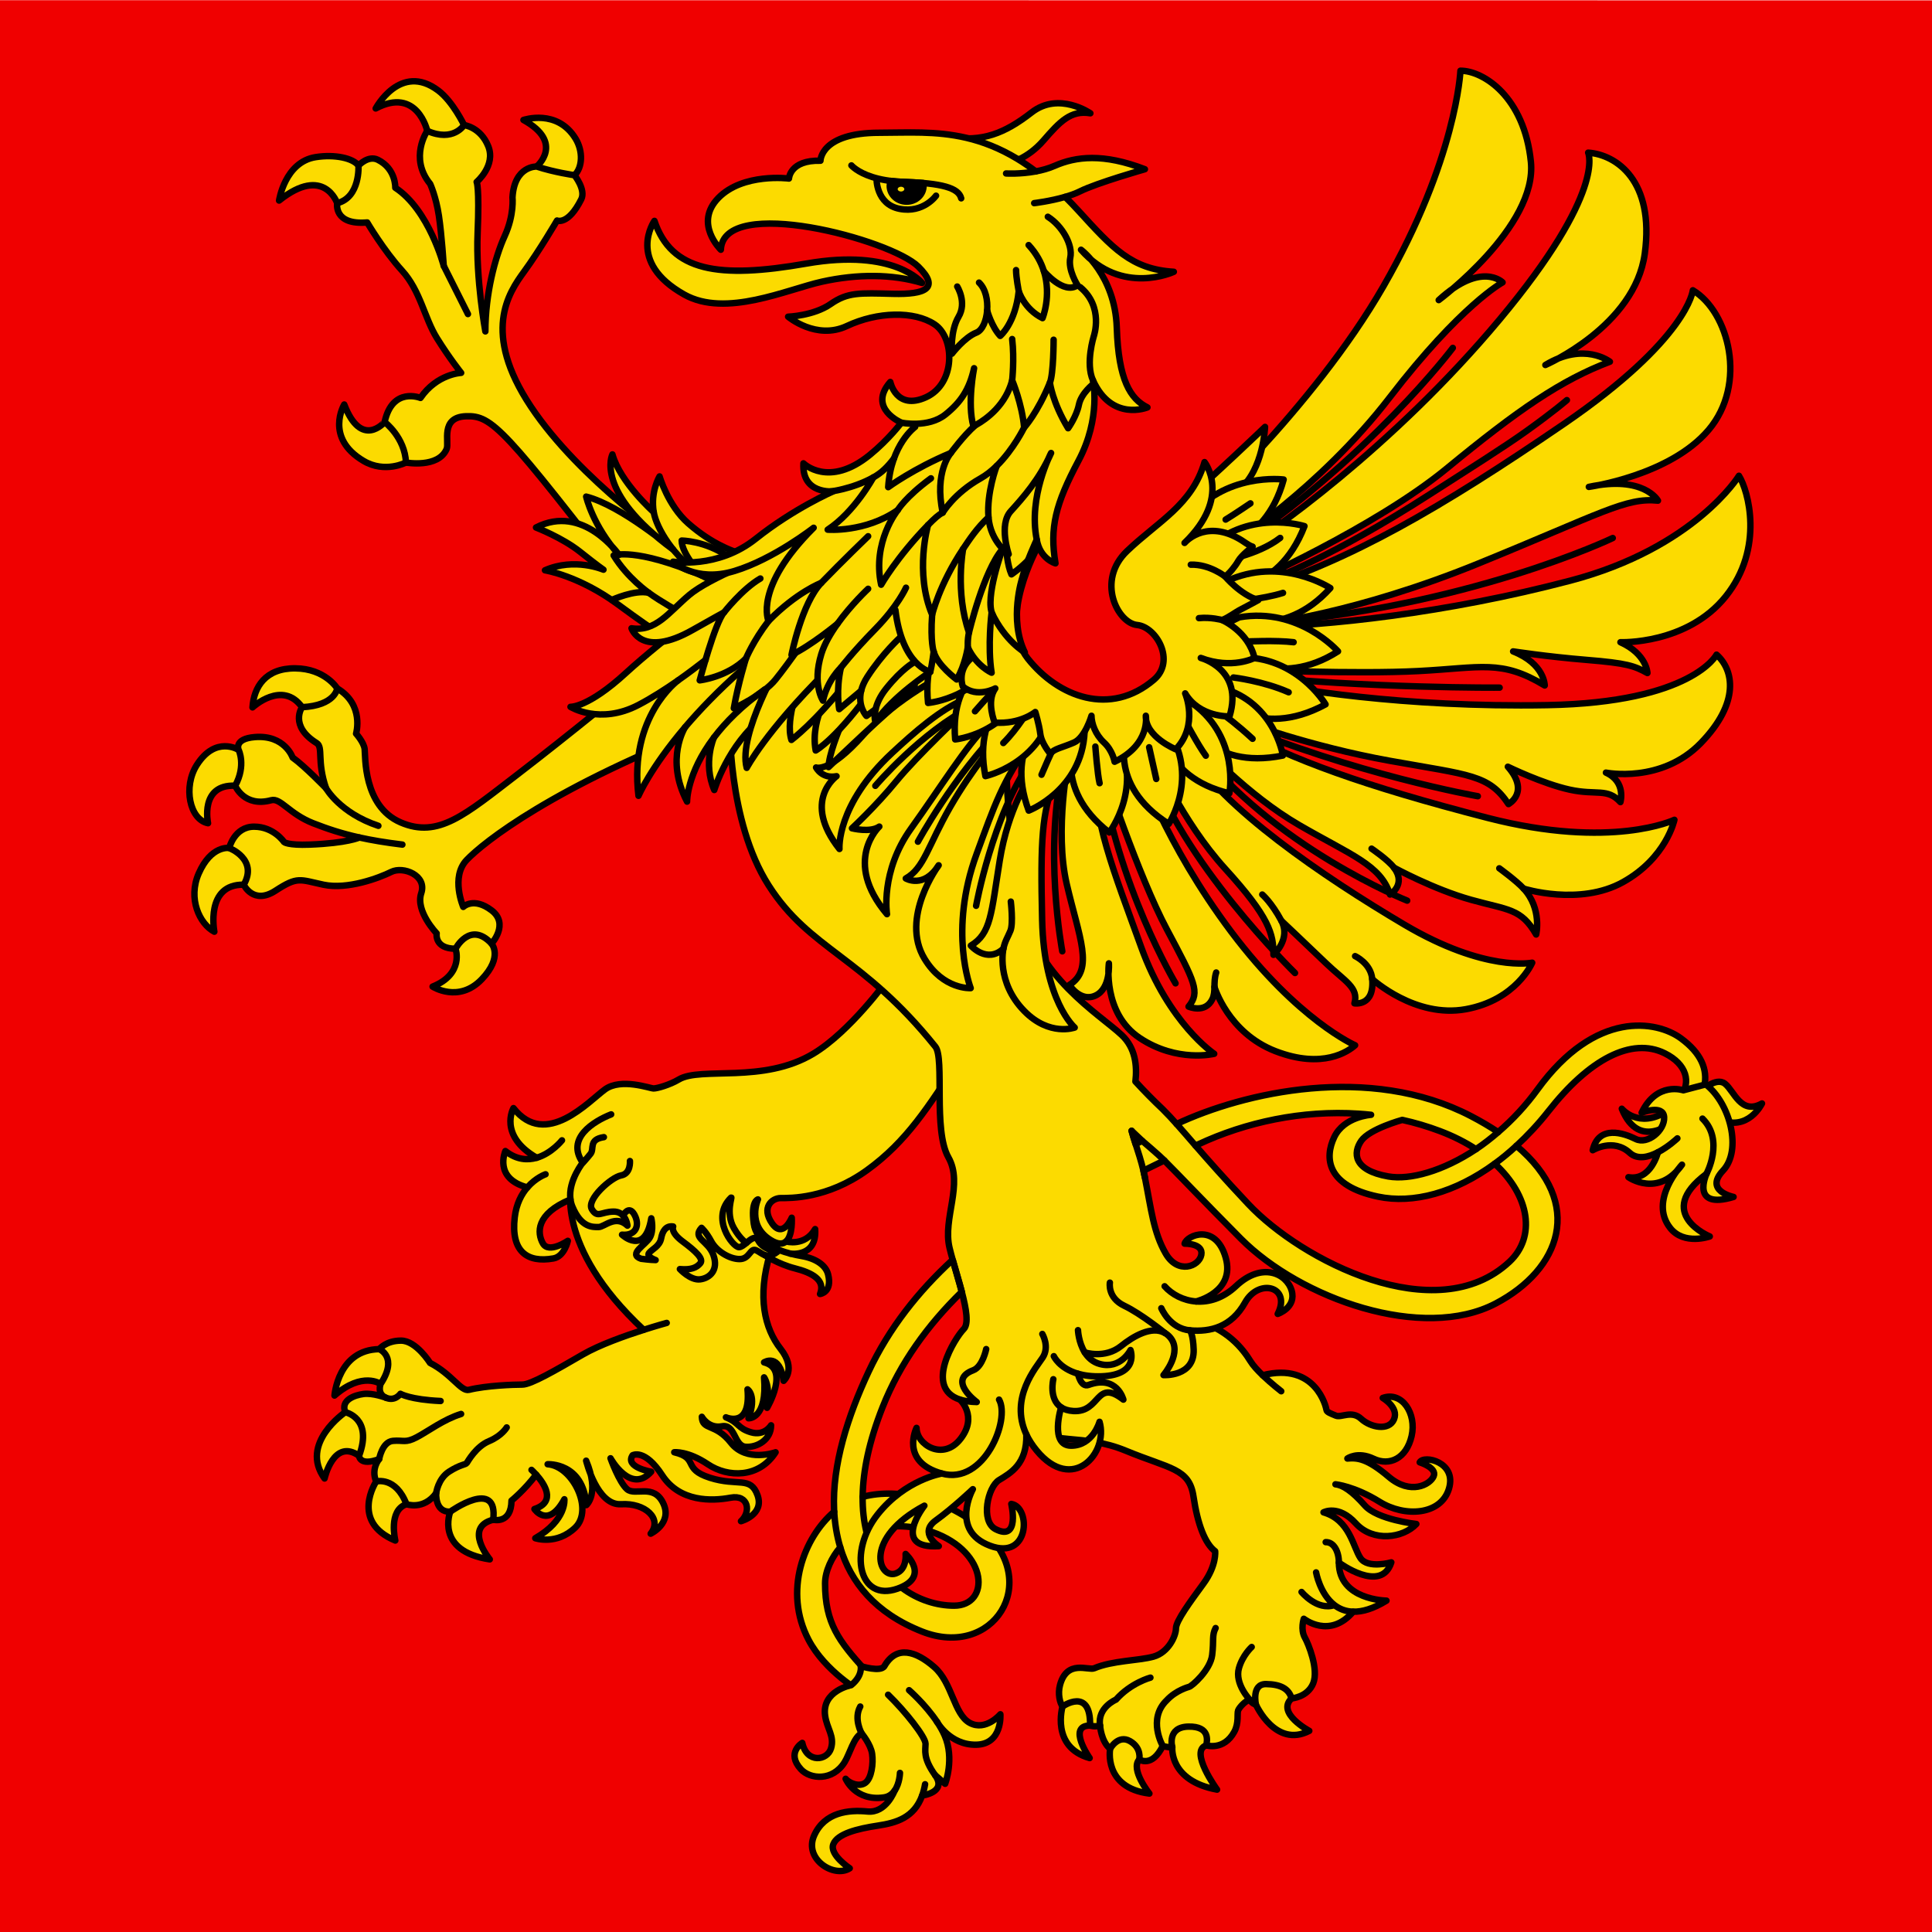 <?xml version="1.0" encoding="UTF-8" standalone="no"?>
<!DOCTYPE svg PUBLIC "-//W3C//DTD SVG 1.1//EN" "http://www.w3.org/Graphics/SVG/1.1/DTD/svg11.dtd">
<!-- Created with Vectornator (http://vectornator.io/) -->
<svg height="100%" stroke-miterlimit="10" style="fill-rule:nonzero;clip-rule:evenodd;stroke-linecap:round;stroke-linejoin:round;" version="1.1" viewBox="0 0 750 750" width="100%" xml:space="preserve" xmlns="http://www.w3.org/2000/svg" xmlns:vectornator="http://vectornator.io" xmlns:xlink="http://www.w3.org/1999/xlink">
<defs/>
<clipPath id="ArtboardFrame">
<rect height="750" width="750" x="0" y="0"/>
</clipPath>
<g clip-path="url(#ArtboardFrame)" id="g1212" vectornator:layerName="g1212">
<path d="M750.001 750L0 750L0 0.074L750.327 0.142L750.001 750Z" fill="#f00000" fill-rule="nonzero" opacity="1" stroke="none" vectornator:layerName="path"/>
<g opacity="1" vectornator:layerName="g1208">
<path d="M129.853 541.754C129.853 541.754 131.186 523.956 147.241 523.738L153.718 524.908L153.935 532.682L150.03 538.298L147.753 537.24C147.753 537.24 140.703 532.25 129.853 541.754ZM139.393 565.144C129.5 558.156 125.998 573.95 125.998 573.95C116.104 560.314 134.035 548.213 134.035 548.213L137.047 547.533L142.699 550.527L143.892 555.381L142.44 563.331L141.35 565.395L139.393 565.144ZM146.033 575.114C146.033 575.114 135.77 590.713 153.456 598.04C153.456 598.04 150.589 586.305 157.799 583.929C165.009 581.552 158.976 581.248 158.976 581.248L154.888 575.548L149.163 573.718L147.118 573.514L146.033 575.114M177.193 581.654L174.8 586.825C174.8 586.825 168.728 602.11 190.135 605.346C190.135 605.346 179.805 592.888 191.459 589.957C192.501 588.919 193.571 587.456 193.571 587.456L192.774 582.632L187.131 579.885L179.831 581.41L177.193 581.654ZM412.483 662.444C412.483 662.444 407.793 678.181 423.006 682.481C423.006 682.481 414.149 669.857 423.166 669.857L424.883 666.962L425.072 661.728L423.945 657.615L416.243 657.055L413.239 658.177L412.483 662.444ZM436.603 671.854L431.107 672.444L430.953 678.875C430.953 678.875 428.19 693.988 446.198 696.26C446.198 696.26 438.68 686.851 442.274 683.022C445.868 679.193 442.352 673.917 442.352 673.917L436.603 671.854ZM463.013 666.504L454.723 666.834L452.566 671.456L455.089 678.254C455.089 678.254 453.727 691.264 472.467 694.733C472.467 694.733 461.494 679.696 468.295 677.549C475.094 675.402 472.133 669.639 472.133 669.639L463.013 666.504ZM491.843 649.654L485.894 652.946L485.344 657.113L487.553 661.74C487.553 661.74 495.147 678.72 508.26 671.92C508.26 671.92 495.328 665.018 501.387 659.314C507.447 653.61 500.657 651.081 500.657 651.081L491.843 649.654ZM176.843 368.294C176.843 368.294 180.335 378.013 167.932 382.998C167.932 382.998 178.055 389.508 187.015 380.149C195.378 371.413 190.822 366.306 190.822 366.306L187.492 359.256L180.097 360.679L175.327 364.954L176.843 368.294ZM88.975 329.194C88.975 329.194 81.975 328.021 77.142 339.078C72.856 348.885 77.489 358.695 83.21 361.686C83.21 361.686 79.609 343.151 94.634 343.44L100.142 343.163L101.124 338.044L97.599 330.162L92.167 328.322L88.975 329.194ZM92.636 291.094C92.636 291.094 83.752 285.426 76.414 296.944C70.976 305.481 73.648 318.194 80.763 319.57C80.763 319.57 77.47 304.419 91.306 305.01C105.142 305.599 99.144 299.109 99.144 299.109L97.759 292.616L92.636 291.094ZM130.913 267.244C130.913 267.244 126.225 259.55 114.624 259.45C102.983 259.352 98.536 266.777 98.023 274.613C98.023 274.613 109.605 263.838 117.267 274.531C122.397 281.692 123.009 278.361 123.009 278.361L130.197 274.443L131.737 271.205L130.913 267.244ZM133.633 157.024C133.633 157.024 125.895 169.925 141.143 178.938C149.431 183.836 157.593 179.548 157.593 179.548L161.345 174.298L157.2 165.016L153.057 162.953L149.321 163.827C149.321 163.828 140.367 174.555 133.633 157.024ZM139.163 64.272L142.388 70.244L140.386 76.587L133.284 80.212L130.892 78.869C130.892 78.869 125.819 63.899 108.34 77.857C108.34 77.857 110.545 62.887 122.542 61C129.97 59.831 137.03 61.381 139.162 64.272L139.163 64.272ZM145.843 42.106C145.843 42.106 155.402 24.084 170.121 35.136C175.776 39.383 180.149 48.553 180.149 48.553L179.711 54.91L170.578 58.243L165.861 50.798C165.861 50.798 161.977 33.545 145.843 42.106ZM223.013 68.015L222.476 69.273L218.385 73.528L206.481 68.048L208.351 64.647C208.351 64.647 219.279 55.457 203.207 46.57C203.207 46.57 216.297 42.09 223.444 53.828C226.419 58.716 226.138 65.053 223.014 68.015L223.013 68.015ZM381.463 593.784C368.726 582.462 349.366 577.211 334.88 581.086L334.886 580.64C335.046 571.007 337.341 559.614 342.591 546.334C349.443 529.007 360.288 514.274 373.201 501.624L385.183 493.284L380.845 482.615L369.712 489.148C356.622 501.203 345.148 515.475 337.143 532.583C329.123 549.726 323.014 568.659 323.796 586.05C323.808 586.31 323.822 586.57 323.836 586.829C312.086 596.797 304.026 617.706 313.876 636.564C320.313 648.884 334.174 656.771 334.174 656.771L335.64 648.116C325.793 637.159 320.29 630.24 320.29 614.669C320.29 609.877 322.973 604.349 326.196 600.692C330.24 614.18 339.713 626.169 357.938 633.362C385.41 644.203 404.704 614.442 381.462 593.783L381.463 593.784ZM370.398 623.322C356.999 623.322 341.111 614.424 336.318 594.511C343.443 592.006 352.786 591.518 362 594.777C384.013 602.561 384.301 623.323 370.399 623.323L370.398 623.322Z" fill="#fcdb00" fill-rule="nonzero" opacity="1" stroke="#000000" stroke-linecap="round" stroke-linejoin="round" stroke-width="2.5" vectornator:layerName="path"/>
<path d="M334.873 581.084C334.827 586.019 335.343 590.489 336.311 594.508M323.833 586.824C324.098 591.53 324.841 596.191 326.192 600.688" fill="none" opacity="1" stroke="#000000" stroke-linecap="round" stroke-linejoin="round" stroke-width="2.5" vectornator:layerName="path"/>
<path d="M330.403 654.184C330.403 654.184 318.967 656.366 320.301 666.004C321.011 671.119 324.023 673.942 322.605 678.704C321.187 683.467 313.214 684.704 311.442 676.588C311.442 676.588 305.064 680.419 310.91 686.82C314.454 690.7 323.256 691.594 327.921 683.997C329.871 680.823 331.465 674.297 334.478 672.885C334.478 672.885 338.021 677.12 338.553 680.823C339.085 684.527 338.377 690.348 335.896 692.111C333.415 693.876 329.516 692.111 328.274 690.524C328.274 690.524 332.017 699.386 343.159 697.754C345.051 697.479 346.364 696.437 347.279 695.139C347.279 695.139 344.047 703.929 336.779 703.222C329.515 702.518 320.122 703.4 316.049 712.572C311.973 721.745 323.846 729.154 329.87 725.273C329.87 725.273 321.896 719.98 323.49 715.924C325.085 711.868 332.704 709.927 340.854 708.691C347.934 707.619 354.877 705.617 357.976 697.026C357.976 697.026 367.79 695.816 363.006 689.112L366.903 692.464C366.903 692.464 370.625 682.762 366.726 673.765C365.942 671.955 364.911 670.155 363.768 668.441C363.768 668.441 368.675 677.468 378.954 677.293C389.231 677.117 388.344 665.476 388.344 665.476C388.344 665.476 382.675 672.178 376.474 668.826C370.27 665.476 369.738 653.302 362.651 647.129C355.564 640.956 348.067 638.535 343.335 646.776C341.919 649.246 334.121 646.776 334.121 646.776C334.121 646.776 335.01 650.482 330.403 654.186L330.403 654.184Z" fill="#fcdb00" fill-rule="nonzero" opacity="1" stroke="#000000" stroke-linecap="round" stroke-linejoin="round" stroke-width="2.5" vectornator:layerName="path"/>
<path d="M363.773 668.444C359.238 661.642 352.911 656.13 352.911 656.13M363.013 689.114C358.228 682.412 359.291 679.589 359.291 676.944C359.291 674.297 351.495 664.42 344.761 657.894M357.983 697.024C358.453 695.721 358.833 694.265 359.115 692.638M347.283 695.144C349.283 692.304 349.364 688.234 349.364 688.234M334.483 672.884C334.483 672.884 331.293 667.238 333.951 662.476" fill="none" opacity="1" stroke="#000000" stroke-linecap="round" stroke-linejoin="round" stroke-width="2.5" vectornator:layerName="path"/>
<path d="M400.073 493.864L427.724 484.576L436.601 495.451C436.601 495.451 450.598 509.384 463.457 512.443C476.314 515.502 482.574 523.771 485.42 528.415C486.433 530.072 488.242 532.029 490.15 533.864C510.879 528.639 514.833 546.426 514.922 547.297C515.01 548.167 516.496 548.69 518.594 549.561C520.694 550.431 524.717 547.385 528.391 550.781C532.065 554.176 539.236 555.568 541.161 550.954C543.084 546.34 536.787 542.682 536.787 542.682C544.309 539.985 549.993 548.778 547.982 557.483C545.97 566.189 539.409 569.236 533.2 566.276C526.99 563.316 523.054 566.194 523.054 566.194C526.991 565.844 530.751 566.194 539.147 573.334C547.544 580.472 555.154 576.379 556.553 573.072C557.95 569.762 551.13 567.673 551.13 567.673C552.704 564.714 565.562 567.5 562.499 577.859C559.439 588.221 545.358 589.091 535.561 582.998C525.766 576.903 518.42 576.206 518.42 576.206C521.218 576.466 524.892 578.817 529.789 584.389C534.688 589.961 549.819 591.616 549.819 591.616C544.659 597.1 533.026 598.755 526.292 591.354C519.557 583.956 513.785 587.088 513.785 587.088C524.018 590.048 525.243 600.584 528.129 604.85C531.015 609.116 540.109 606.503 540.109 606.503C536.175 618.779 519.749 606.597 519.749 606.597C519.749 621.193 538.231 621.367 538.231 621.367C533.021 624.569 528.764 625.747 525.301 625.655C516.156 636.415 506.13 628.404 506.13 628.404C506.13 628.404 504.744 632.542 506.567 635.758C507.834 637.991 511.992 647.964 509.791 653.443C507.59 658.919 501.38 659.313 501.38 659.313C500.359 655.635 497.214 653.835 491.476 653.756C485.736 653.678 487.545 661.738 487.545 661.738C485.738 661.191 485.186 659.858 485.186 659.858C483.614 660.092 481.099 662.752 480.628 664.006C480.157 665.259 481.021 668.858 479.134 672.299C475.079 679.698 468.287 677.542 468.287 677.542C468.602 675.821 469.859 670.11 461.37 670.265C452.88 670.423 455.08 678.247 455.08 678.247C453.117 678.403 451.384 677.777 451.384 677.777C447.14 686.385 442.266 683.019 442.266 683.019C442.266 683.019 443.287 678.559 438.651 675.897C434.011 673.236 430.948 678.872 430.948 678.872C427.41 675.975 427.044 669.856 427.044 669.856C425.101 670.499 423.16 669.856 423.16 669.856C423.482 654.709 412.477 662.443 412.477 662.443C411.504 661.155 410.533 657.609 411.507 654.065C414.234 644.111 422.513 648.587 424.779 647.62C431.851 644.605 441.937 644.719 447.763 643.108C453.592 641.497 456.506 635.052 456.506 632.151C456.506 629.251 462.009 621.839 467.189 614.75C472.369 607.661 471.719 602.18 471.719 602.18C467.835 599.28 464.923 591.868 463.302 580.91C461.684 569.954 454.239 570.276 437.082 563.186C419.923 556.096 408.592 561.575 394.995 552.551C381.4 543.527 391.111 506.467 391.111 506.467L400.073 493.864Z" fill="#fcdb00" fill-rule="nonzero" opacity="1" stroke="#000000" stroke-linecap="round" stroke-linejoin="round" stroke-width="2.5" vectornator:layerName="path"/>
<path d="M497.373 540.084C497.373 540.084 493.603 537.177 490.157 533.865M519.753 606.604C519.753 602.374 517.844 598.573 514.633 598.659M485.193 659.864C485.193 659.864 479.221 653.684 480.949 647.579C482.387 642.499 485.901 639.364 485.901 639.364M446.593 651.254C446.593 651.254 438.968 653.288 433.23 659.784C433.23 659.784 425.897 662.879 427.048 669.861M451.383 677.784C451.383 677.784 445.332 667.298 452.955 660.022C456.571 656.109 461.523 654.857 461.523 654.857C462.704 654.623 469.858 648.282 470.564 642.493C471.272 636.703 470.408 634.824 471.902 632.007M510.903 610.404C510.903 610.404 512.375 618.734 518.015 623.085C519.93 624.562 522.325 625.582 525.305 625.661M505.263 618.004C505.263 618.004 511.332 625.403 518.014 623.085" fill="none" opacity="1" stroke="#000000" stroke-linecap="round" stroke-linejoin="round" stroke-width="2.5" vectornator:layerName="path"/>
<path d="M221.963 459.294C221.963 459.294 214.566 483.372 249.879 516.231C242.674 518.539 232.717 522.073 226.314 525.778C215.31 532.146 206.098 537.495 202.771 537.495C199.444 537.495 188.797 537.855 182.043 539.533C178.973 540.298 175.39 533.421 166.945 529.089C166.945 529.089 161.57 520.429 155.686 520.429C149.801 520.429 147.241 523.739 147.241 523.739C147.241 523.739 154.662 526.794 147.754 537.24C147.754 537.24 146.218 541.061 149.801 542.588C149.801 542.588 144.749 540.67 141.138 541.135C137.526 541.598 132.168 543.569 134.032 548.208C134.032 548.208 144.865 550.412 139.39 565.138C139.39 565.138 139.507 569.313 147.195 566.414C147.195 566.414 143.933 570.126 146.03 575.111C146.03 575.111 153.601 573.024 157.795 583.925C157.795 583.925 164.435 586.359 169.328 579.633C169.328 579.633 168.746 587.171 174.804 586.823C174.804 586.823 193.441 573.49 191.462 589.956C191.462 589.956 198.452 591.81 198.567 582.533C198.567 582.533 203.483 578.588 208.142 572.443C211.185 575.829 216.182 582.956 207.468 585.807C207.468 585.807 212.749 593.653 219.088 582.005C219.088 582.005 220.063 590.093 207.793 597.13C207.793 597.13 216.081 599.962 223.313 593.006C230.544 586.05 222.338 569.064 212.588 568.416C212.588 568.416 226.4 567.608 227.619 584.269C227.619 584.269 232.901 579.82 227.539 567.041C227.539 567.041 231.747 584.516 241.097 583.935C250.446 583.355 257.262 589.557 252.587 595.374C252.587 595.374 261.158 591.301 257.457 583.547C253.756 575.79 246.549 580.832 243.432 578.116C240.316 575.403 237.004 566.095 237.004 566.095C237.004 566.095 244.796 580.248 252.781 571.329C252.781 571.329 242.457 569.587 245.574 564.933C245.574 564.933 250.249 562.218 257.064 572.687C263.881 583.156 276.347 582.769 283.554 581.411C290.761 580.056 291.54 587.035 287.644 590.525C287.644 590.525 296.798 588.003 294.073 580.443C291.346 572.881 286.476 577.147 275.569 573.657C264.663 570.167 271.48 566.095 261.739 563.768C261.739 563.768 266.999 563.188 274.789 568.422C282.579 573.657 294.655 573.852 301.084 563.768C301.084 563.768 289.789 567.838 283.75 560.084C277.711 552.328 272.648 555.43 272.453 550.002C272.453 550.002 274.985 554.654 280.245 553.686C285.505 552.716 284.918 561.248 289.399 561.636C293.88 562.023 299.333 558.921 299.333 553.299C299.333 553.299 296.8 557.563 291.541 556.012C286.283 554.46 287.063 552.328 281.803 550.197C281.803 550.197 291.541 554.654 290.177 539.337C290.177 539.337 293.879 541.663 290.569 550.582C290.569 550.582 297.969 550.971 296.606 534.684C296.606 534.684 299.139 537.786 297.776 546.511C297.776 546.511 306.734 531.388 296.606 528.868C296.606 528.868 302.644 524.988 304.202 536.041C304.202 536.041 309.267 531.581 303.032 523.631C296.8 515.684 293.879 503.468 298.944 486.601L292.711 483.304L286.478 486.017L278.493 480.395L271.48 464.108L244.991 447.433L233.501 452.667L221.963 459.294Z" fill="#fcdb00" fill-rule="nonzero" opacity="1" stroke="#000000" stroke-linecap="round" stroke-linejoin="round" stroke-width="2.5" vectornator:layerName="path"/>
<path d="M206.333 570.604C206.333 570.604 207.13 571.316 208.144 572.445M169.323 579.634C169.323 579.634 170.023 574.068 174.332 571.284C178.642 568.501 180.739 568.62 181.205 567.923C181.671 567.228 184.816 561.544 189.825 559.458C194.835 557.37 196.698 554.123 196.698 554.123M147.193 566.414C147.193 566.414 148.357 559.688 152.551 559.34C156.745 558.993 157.327 560.267 161.754 557.95C166.18 555.629 172.238 550.991 178.994 548.903M258.813 513.554C258.813 513.554 255.057 514.576 249.88 516.234M149.803 542.594C153.386 544.124 155.433 541.067 155.433 541.067C155.433 541.067 159.271 543.358 171.041 543.867" fill="none" opacity="1" stroke="#000000" stroke-linecap="round" stroke-linejoin="round" stroke-width="2.5" vectornator:layerName="path"/>
<path d="M316.433 477.134C312.466 484.022 305.15 481.935 305.15 481.935C307.847 479.545 307.346 472.717 307.346 472.717C307.346 472.717 303.961 481.006 299.711 474.911C295.463 468.818 299.587 465.087 303.084 465.087C306.584 465.087 321.077 465.46 336.571 454.266C352.065 443.072 360.561 429.386 372.182 411.601L369.308 399.291L349.314 380.632L344.394 380.53C344.394 380.53 330.074 400.37 315.798 408.996C296.269 420.797 272.054 413.95 263.49 419.062C260.003 421.144 255.12 422.534 253.725 422.534C252.33 422.534 241.171 418.367 234.895 422.881C228.618 427.393 211.879 446.141 199.325 430.171C199.325 430.171 193.343 440.761 208.339 449.441C204.784 450.484 200.56 450.265 196.186 446.833C196.186 446.833 191.477 457.476 204.729 460.948C202.489 463.525 200.429 467.268 199.815 472.573C198.29 485.743 204.555 490.333 214.828 488.528C219.154 487.769 220.427 481.69 220.427 481.69C220.427 481.69 213.048 486.755 210.758 482.702C208.468 478.649 207.969 471.2 221.455 465.628C221.583 466.567 221.825 467.508 222.213 468.429C225.636 476.611 230.02 476.337 232.348 476.337C234.676 476.337 238.923 471.429 243.58 475.792C243.58 475.792 243.348 473.492 241.873 471.879C241.873 471.879 244.07 467.585 246.26 471.494C248.451 475.4 247.122 479.801 241.47 479.304C241.47 479.304 250.363 487.744 252.833 472.947C252.833 472.947 253.93 477.491 252.285 480.4C250.642 483.309 243.631 486.832 248.867 488.653C248.867 488.653 252.51 489.15 254.519 489.15C254.519 489.15 250.846 487.874 251.942 486.418C253.037 484.965 256.098 483.855 256.669 480.673C257.145 478.023 258.495 475.671 261.325 476.127C261.325 476.127 260.083 478.277 265.029 481.95C269.974 485.623 273.271 488.672 271.857 490.392C270.445 492.111 268.247 493.047 263.929 492.658C263.929 492.658 268.012 497.111 271.779 496.642C275.548 496.173 279.001 493.048 276.961 487.265C274.921 481.483 268.561 480.778 272.328 476.638C272.328 476.638 274.158 478.251 276.121 481.925C278.081 485.598 283.095 488.772 287.1 488.772C291.102 488.772 291.169 484.218 293.604 485.39C294.757 485.945 295.735 486.801 296.874 487.22C296.874 487.22 302.044 490.712 308.572 492.38C315.102 494.047 320.572 496.826 318.34 502.324C318.34 502.324 323.225 501.721 321.464 494.712C320.572 491.156 316.721 488.545 311.252 487.601C309.764 487.348 308.287 487.032 306.826 486.656C306.826 486.656 317.198 488.222 316.434 477.132L316.433 477.134Z" fill="#fcdb00" fill-rule="nonzero" opacity="1" stroke="#000000" stroke-linecap="round" stroke-linejoin="round" stroke-width="2.5" vectornator:layerName="path"/>
<g opacity="1" vectornator:layerName="g1080">
<path d="M306.833 486.654C301.003 485.137 293.574 481.954 292.619 475.047C291.392 466.159 294.237 465.602 294.237 465.602C294.237 465.602 289.741 475.514 299.149 481.38C302.042 483.187 303.929 483.017 305.156 481.931M289.753 482.484C288.734 483.334 287.723 484.145 286.853 484.145C284.499 484.145 275.661 472.805 283.793 464.921C284.549 464.188 281.443 470.698 284.905 476.774C287.411 481.166 289.753 482.484 289.753 482.484Z" fill="none" opacity="1" stroke="#000000" stroke-linecap="round" stroke-linejoin="round" stroke-width="2.5" vectornator:layerName="path"/>
<path d="M296.873 487.224C298.133 487.689 299.585 487.62 301.688 486.018C301.688 486.018 296.194 485.079 294.388 481.642C293.249 479.474 291.488 481.032 289.751 482.48M241.873 471.884C241.077 471.014 239.918 470.343 238.237 470.343C233.444 470.343 231.937 473.07 229.745 469.388C227.553 465.706 237.278 456.98 241.113 456.298C244.948 455.616 244.537 450.708 244.537 450.708M218.163 442.674C218.163 442.674 214.143 447.743 208.346 449.446M211.783 455.854C211.783 455.854 208.061 457.12 204.738 460.947M226.593 450.844C226.593 450.844 220.448 458.249 221.453 465.632" fill="none" opacity="1" stroke="#000000" stroke-linecap="round" stroke-linejoin="round" stroke-width="2.5" vectornator:layerName="path"/>
<path d="M237.253 432.594C230.388 435.307 219.585 441.94 226.248 451.387C226.248 451.387 227.763 449.78 229.276 447.872C230.791 445.962 228.367 442.344 234.426 441.439" fill="none" opacity="1" stroke="#000000" stroke-linecap="round" stroke-linejoin="round" stroke-width="2.5" vectornator:layerName="path"/>
</g>
<path d="M652.523 403.074C643.243 396.246 619.437 391.828 596.84 422.956C592.412 429.042 587.293 434.592 581.584 439.495C578.436 437.383 574.93 435.306 571.051 433.286C531.618 412.731 482.694 424.136 456.761 436.334C454.844 434.19 453.445 432.667 451.366 430.597C447.706 427.141 444.173 423.554 440.771 419.844C441.463 413.673 440.767 406.803 435.428 401.784C426.9 393.768 401.592 378.819 397.062 351.804C393.5 330.566 386.623 295.146 394.202 275.814C401.781 256.482 347.326 250.901 347.326 250.901L283.338 279.901C283.338 279.901 282.333 318.598 298.398 343.724C314.46 368.849 334.668 370.919 363.103 406.309C366.775 410.877 362.186 438.743 368.151 449.251C374.118 459.756 365.857 473.005 368.611 484.424C368.979 485.959 369.416 487.584 369.886 489.258C371.021 493.305 372.348 497.631 373.396 501.622C375.136 508.258 376.101 513.97 374.116 515.947C370.848 519.199 358.491 538.737 372.641 543.314C372.641 543.314 379.702 549.74 372.919 558.517C366.136 567.293 355.795 560.881 355.795 554.298C355.795 554.298 349.183 567.463 365.628 572.021C365.628 572.021 351.475 574.323 340.703 587.883C329.175 602.399 333.457 621.938 348.335 616.745C361.389 612.187 351.556 603.241 351.556 603.241C351.556 603.241 352.234 609.318 347.657 610.838C341.039 613.034 335.108 597.166 358.846 584.508C358.846 584.508 345.621 601.388 364.441 600.205C364.441 600.205 356.471 595.14 363.254 590.247C370.037 585.352 377.666 578.094 377.666 578.094C377.666 578.094 368.681 594.128 384.278 600.035C399.878 605.942 400.215 585.014 392.585 583.831C392.585 583.831 396.067 598.529 386.483 593.621C380.549 590.582 383.43 577.251 387.838 574.549C392.247 571.849 398.759 568.324 398.42 556.847C399.375 558.882 400.684 560.962 402.42 563.073C416.324 579.951 430.397 564.087 426.836 551.935C426.836 551.935 424.292 561.216 415.816 561.216C407.339 561.216 411.923 546.329 411.923 546.329C413.088 547.109 414.639 547.64 416.689 547.762C427.343 548.397 425.276 534.942 436.091 543.33C436.091 543.33 433.651 533.57 422.574 537.632C419.552 538.74 418.462 533.284 418.462 533.284L418.474 533.286C420.907 533.992 423.92 534.414 427.628 534.278C442.457 533.738 438.86 524.078 438.86 524.078C438.86 524.078 435.043 531.676 426.973 529.504C424.215 528.764 422.35 526.993 421.087 524.986C421.087 524.986 428.917 527.607 435.223 522.523C439.938 518.719 447.072 514.561 452.143 517.424C452.868 517.833 453.552 518.384 454.177 519.102C459.293 524.947 451.669 533.81 451.669 533.81C451.669 533.81 463.716 534.558 463.377 523.91C463.19 518.083 461.95 516.448 461.95 516.448C469.822 517.128 478.037 515.17 483.343 505.628C488.648 496.09 501.397 499.41 496.006 510.058C496.006 510.058 503.365 507.589 501.397 500.945C499.43 494.301 489.845 489.785 479.833 499.24C474.827 503.968 469.308 505.587 464.334 505.224C464.334 505.224 479.654 501.602 475.802 488.184C471.952 474.766 460.746 479.47 459.872 482.782C459.872 482.782 467.222 482.608 466.348 487.138C465.473 491.671 457.245 494.807 452.518 486.615C447.791 478.425 446.915 469.539 444.464 457.165C444.285 456.264 444.089 455.366 443.877 454.472C443.875 454.466 443.873 454.462 443.873 454.455C446.568 453.116 449.272 451.793 451.983 450.484C457.105 455.561 467.075 466.14 481.693 480.842C504.859 504.139 552.226 520.979 580.705 505.975C605.628 492.844 615.435 467.325 588.669 444.801C592.894 440.902 597.179 436.37 601.079 431.391C616.815 411.309 633.359 402.472 646.272 408.899C654.83 413.159 656.561 420.143 652.325 425.767L661.605 421.752C663.015 415.122 660.353 408.832 652.523 403.072L652.523 403.074ZM440.823 444.081C440.242 442.278 439.706 440.583 439.281 438.972C440.594 440.248 441.981 441.555 443.422 442.883C442.435 443.348 441.848 443.624 440.836 444.107L440.83 444.109C440.83 444.099 440.825 444.089 440.823 444.081ZM558.953 439.076C564.236 441.071 568.913 443.456 572.972 446.11C560.115 454.665 547.263 458.158 538.937 456.697C525.219 454.287 525.219 447.459 528.446 442.839C531.676 438.219 544.358 434.743 544.358 434.743C549.321 435.833 554.199 437.282 558.954 439.076L558.953 439.076ZM585.924 489.859C557.528 516.319 505.078 489.246 484.514 467.333C474.896 457.083 468.76 450.111 464.095 444.741C464.312 444.639 464.891 444.366 465.108 444.266C483.564 435.606 505.52 430.902 527.441 432.347C529.046 432.453 530.649 432.59 532.252 432.764C532.252 432.764 521.789 433.399 517.956 441.432C514.123 449.466 514.93 460.312 534.903 464.527C548.545 467.407 564.796 463.074 580.255 451.744C593.939 464.305 596.286 480.205 585.925 489.859L585.924 489.859Z" fill="#fcdb00" fill-rule="nonzero" opacity="1" stroke="#000000" stroke-linecap="round" stroke-linejoin="round" stroke-width="2.5" vectornator:layerName="path"/>
<path d="M421.093 524.984C418.663 521.117 418.473 516.367 418.473 516.367M409.093 526.464C409.093 526.464 411.176 531.16 418.467 533.284M365.633 572.024C382.079 576.58 392.251 551.093 387.843 543.329M372.643 543.314L372.906 543.398C374.604 543.913 376.672 544.221 379.166 544.268C379.166 544.268 367.576 535.748 377.79 531.935C381.46 530.565 382.838 523.713 382.838 523.713M404.633 517.844C404.633 517.844 407.515 522.737 404.803 526.958C402.428 530.648 391.747 542.612 398.428 556.851M408.903 535.414C408.903 535.414 407.036 543.054 411.931 546.327M430.853 497.914C430.853 497.914 429.833 503.741 436.429 506.886C443.027 510.03 452.143 517.418 452.143 517.418M450.823 507.844C450.823 507.844 454.076 515.764 461.948 516.447M464.333 505.224C459.359 504.862 454.931 502.52 452.107 499.326M456.763 436.334C458.967 438.797 461.262 441.472 464.098 444.742M443.433 442.884C443.433 442.884 449.556 448.073 451.989 450.485M444.473 457.164C444.294 456.263 444.098 455.365 443.886 454.471C442.966 450.611 441.836 447.187 440.836 444.081C440.256 442.278 439.72 440.584 439.295 438.973M572.983 446.104C575.917 444.152 578.717 441.967 581.593 439.489M580.263 451.744C583.195 449.591 586.003 447.272 588.673 444.8M369.893 489.254C371.028 493.301 372.355 497.627 373.403 501.618" fill="none" opacity="1" stroke="#000000" stroke-linecap="round" stroke-linejoin="round" stroke-width="2.5" vectornator:layerName="path"/>
<path d="M660.133 423.764C660.133 423.764 666.037 417.886 669.631 420.697C673.225 423.508 675.792 432.963 684.007 428.364C684.007 428.364 678.617 439.608 667.321 434.497C656.026 429.386 650.378 434.752 650.378 434.752C650.378 434.752 636.516 447.529 629.584 430.408C629.584 430.408 636.002 438.33 647.04 431.43C658.08 424.53 660.132 423.764 660.132 423.764L660.133 423.764Z" fill="#fcdb00" fill-rule="nonzero" opacity="1" stroke="#000000" stroke-linecap="round" stroke-linejoin="round" stroke-width="2.5" vectornator:layerName="path"/>
<path d="M653.463 423.254C653.463 423.254 643.195 419.676 637.29 431.943C637.29 431.943 645.762 428.621 646.018 433.731C646.274 438.841 639.6 444.464 634.979 442.164C630.359 439.864 620.603 436.542 618.293 446.509C618.293 446.509 626.251 441.653 632.669 447.531C635.679 450.29 639.935 449.221 643.603 447.311C643.603 447.311 640.884 458.519 632.156 456.986C632.156 456.986 643.708 465.164 652.95 452.131C652.95 452.131 639.91 465.891 648.33 476.663C653.72 483.563 663.732 479.985 663.732 479.985C663.732 479.985 641.912 471.041 662.449 455.708C662.449 455.708 656.031 469.763 672.974 464.652C672.974 464.652 661.422 462.352 668.866 454.43C676.311 446.508 671.69 428.364 662.192 420.953L653.463 423.254Z" fill="#fcdb00" fill-rule="nonzero" opacity="1" stroke="#000000" stroke-linecap="round" stroke-linejoin="round" stroke-width="2.5" vectornator:layerName="path"/>
<path d="M643.603 447.314C647.753 445.152 651.153 441.912 651.153 441.912" fill="none" opacity="1" stroke="#000000" stroke-linecap="round" stroke-linejoin="round" stroke-width="2.5" vectornator:layerName="path"/>
<path d="M662.443 455.704C662.443 455.704 669.481 442.715 660.903 434.238" fill="#fcdb00" fill-rule="nonzero" opacity="1" stroke="#000000" stroke-linecap="round" stroke-linejoin="round" stroke-width="2.5" vectornator:layerName="path"/>
<path d="M563.983 135.054C563.983 135.054 531.404 178.293 477.109 214.269M608.263 155.324C608.263 155.324 603.307 159.641 592.597 167.311C583.89 173.546 571.111 181.564 554.646 192.144C517.316 216.129 494.92 224.574 485.249 228.289M626.073 208.864C626.073 208.864 569.569 236.058 487.283 242.308M582.153 266.934C582.153 266.934 532.153 267.336 482.553 262.118M573.683 309.084C573.683 309.084 525.698 300.655 476.501 279.78M546.263 349.624C546.263 349.624 493.841 328.751 463.6 288.611M502.713 377.724C502.713 377.724 457.55 333.569 445.857 295.034M456.343 381.734C456.343 381.734 433.763 344.001 426.907 297.438M412.383 369.294C412.383 369.294 404.722 329.153 413.189 295.034M378.923 351.634C378.923 351.634 385.375 316.31 400.295 295.437M356.333 326.744C356.333 326.744 370.041 301.457 388.994 282.189M339.803 305.064C339.803 305.064 357.544 284.191 377.305 274.155" fill="none" opacity="1" stroke="#000000" stroke-linecap="round" stroke-linejoin="round" stroke-width="2.5" vectornator:layerName="path"/>
<g opacity="1" vectornator:layerName="g1126">
<path d="M367.893 261.194C367.893 261.194 348.021 270.802 334.964 285.496C321.903 300.19 316.796 297.93 316.796 297.93C316.796 297.93 319.066 302.452 324.744 301.32C324.744 301.32 311.118 310.928 325.878 329.579C325.878 329.579 324.528 312.521 346.316 292.277C354.834 284.365 365.052 275.321 374.704 271.364L367.893 261.194Z" fill="#fcdb00" fill-rule="nonzero" opacity="1" stroke="#000000" stroke-linecap="round" stroke-linejoin="round" stroke-width="2.5" vectornator:layerName="path"/>
<path d="M373.843 276.644C373.843 276.644 356.102 293.315 347.978 303.217C339.854 313.121 330.734 321.539 330.734 321.539C330.734 321.539 337.865 323.353 341.348 320.879C341.348 320.879 326.922 334.247 344.33 354.881C344.33 354.881 341.679 338.377 353.616 321.706C365.555 305.035 374.839 289.851 383.294 281.432L373.843 276.644Z" fill="#fcdb00" fill-rule="nonzero" opacity="1" stroke="#000000" stroke-linecap="round" stroke-linejoin="round" stroke-width="2.5" vectornator:layerName="path"/>
<path d="M387.933 286.214C387.933 286.214 377.486 298.262 368.866 313.283C360.245 328.302 358.752 337.049 351.622 341.012C351.622 341.012 358.585 345.139 364.39 335.895C364.39 335.895 349.23 356.207 358.917 372.205C366.213 384.254 376.824 383.594 376.824 383.594C376.824 383.594 368.104 361.462 379.144 331.439C385.944 312.952 389.094 303.215 400.368 287.701L387.933 286.214Z" fill="#fcdb00" fill-rule="nonzero" opacity="1" stroke="#000000" stroke-linecap="round" stroke-linejoin="round" stroke-width="2.5" vectornator:layerName="path"/>
<path d="M399.783 301.784C399.783 301.784 391.433 313.42 388.094 334.077C384.754 354.736 384.754 362.335 376.883 367.084C376.883 367.084 383.086 374.206 389.527 368.27C389.527 368.27 386.558 381.193 397.637 392.49C407.416 402.463 417.197 398.9 417.197 398.9C417.197 398.9 405.27 388.689 404.553 357.109C403.836 325.529 404.553 315.555 409.323 303.444L399.783 301.784Z" fill="#fcdb00" fill-rule="nonzero" opacity="1" stroke="#000000" stroke-linecap="round" stroke-linejoin="round" stroke-width="2.5" vectornator:layerName="path"/>
<path d="M414.873 294.594C414.873 294.594 409.249 322.325 414.105 343.188C418.962 364.049 424.841 376.261 415.128 382.366C415.128 382.366 419.471 389.236 425.35 386.436C431.228 383.636 430.462 373.97 430.462 373.97C430.462 373.97 427.908 393.306 442.475 402.972C457.042 412.642 471.353 409.08 471.353 409.08C471.353 409.08 453.718 397.377 442.984 367.61C432.25 337.845 423.817 317.49 425.351 297.138L414.873 294.594Z" fill="#fcdb00" fill-rule="nonzero" opacity="1" stroke="#000000" stroke-linecap="round" stroke-linejoin="round" stroke-width="2.5" vectornator:layerName="path"/>
<path d="M428.163 298.404C428.163 298.404 441.965 340.128 452.954 360.736C463.944 381.343 465.988 385.161 461.388 390.757C461.388 390.757 467.765 393.58 470.589 387.96C471.341 386.46 471.418 384.84 471.449 383.125C471.449 383.125 476.722 400.936 495.124 408.059C513.527 415.183 523.493 408.059 526.05 405.769C526.05 405.769 503.815 396.101 478 361.756C452.189 327.411 441.71 296.116 441.71 296.116L428.163 298.404Z" fill="#fcdb00" fill-rule="nonzero" opacity="1" stroke="#000000" stroke-linecap="round" stroke-linejoin="round" stroke-width="2.5" vectornator:layerName="path"/>
<path d="M448.353 294.084C448.353 294.084 458.577 318.509 475.701 337.336C492.825 356.163 494.357 362.522 494.357 370.663C494.357 370.663 501.259 364.557 497.423 357.435C497.423 357.435 507.645 367.102 514.803 373.972C521.959 380.84 527.583 383.385 525.793 389.491C525.793 389.491 533.591 390.801 532.693 380.078C532.693 380.078 549.305 395.345 568.986 391.781C588.665 388.219 594.798 373.717 594.798 373.717C594.798 373.717 576.652 377.533 545.217 358.961C513.782 340.39 473.912 313.166 461.387 291.287L448.353 294.084Z" fill="#fcdb00" fill-rule="nonzero" opacity="1" stroke="#000000" stroke-linecap="round" stroke-linejoin="round" stroke-width="2.5" vectornator:layerName="path"/>
<path d="M466.503 289.244C466.503 289.244 484.138 308.58 504.328 320.283C524.518 331.986 536.02 335.802 539.598 347.251C539.598 347.251 546.074 343.384 541.13 336.82C541.13 336.82 556.467 345.215 571.033 349.286C585.603 353.356 590.457 352.594 596.336 362.77C596.336 362.77 598.712 352.812 591.48 344.962C591.48 344.962 613.204 351.83 630.071 342.417C646.941 333.003 650.006 318.247 650.006 318.247C650.006 318.247 625.726 329.95 577.422 317.484C529.118 305.018 501.515 294.841 479.025 282.63L466.503 289.244Z" fill="#fcdb00" fill-rule="nonzero" opacity="1" stroke="#000000" stroke-linecap="round" stroke-linejoin="round" stroke-width="2.5" vectornator:layerName="path"/>
<path d="M481.833 279.834C481.833 279.834 508.413 289.756 539.593 295.353C570.773 300.951 577.929 300.696 585.597 312.145C585.597 312.145 594.031 307.565 585.34 297.642C585.34 297.642 598.887 304.257 609.364 306.546C619.844 308.836 623.931 305.784 629.044 311.381C629.044 311.381 631.344 303.493 623.421 299.932C623.421 299.932 644.888 304.256 660.223 288.485C675.558 272.711 673.003 259.99 666.359 254.138C666.359 254.138 656.9 272.711 600.674 273.729C544.448 274.745 501.256 267.369 485.154 264.06L481.833 279.834Z" fill="#fcdb00" fill-rule="nonzero" opacity="1" stroke="#000000" stroke-linecap="round" stroke-linejoin="round" stroke-width="2.5" vectornator:layerName="path"/>
<path d="M485.163 259.994C485.163 259.994 526.054 261.774 550.591 260.503C575.126 259.231 582.792 255.923 599.661 266.102C599.661 266.102 599.661 257.704 587.393 252.872C587.393 252.872 600.429 254.906 616.018 256.179C631.608 257.451 634.417 258.469 639.529 261.267C639.529 261.267 639.274 253.89 629.052 249.311C629.052 249.311 654.864 250.329 669.943 231.503C685.021 212.676 678.633 190.288 675.056 184.691C675.056 184.691 657.932 212.676 609.628 225.397C561.324 238.117 515.063 242.951 486.698 243.46L485.163 259.994Z" fill="#fcdb00" fill-rule="nonzero" opacity="1" stroke="#000000" stroke-linecap="round" stroke-linejoin="round" stroke-width="2.5" vectornator:layerName="path"/>
<path d="M490.783 242.184C490.783 242.184 525.797 238.366 573.844 218.777C621.893 199.187 631.095 193.081 643.617 194.353C643.617 194.353 638.25 184.43 616.78 189.01C616.78 189.01 648.217 184.685 663.295 166.877C678.375 149.069 671.219 121.083 657.162 112.687C657.162 112.687 655.372 131.513 607.069 164.586C558.765 197.66 524.006 217.504 487.459 228.953L490.783 242.184Z" fill="#fcdb00" fill-rule="nonzero" opacity="1" stroke="#000000" stroke-linecap="round" stroke-linejoin="round" stroke-width="2.5" vectornator:layerName="path"/>
<path d="M484.393 226.664C484.393 226.664 533.72 204.784 561.577 181.887C589.434 158.99 606.047 147.542 624.959 140.418C624.959 140.418 614.991 132.531 599.913 141.69C599.913 141.69 634.672 126.679 638.504 98.439C642.338 70.199 627.514 60.022 616.525 59.259C616.525 59.259 623.681 74.269 582.277 123.879C540.873 173.491 492.57 207.582 477.747 216.487L484.393 226.664Z" fill="#fcdb00" fill-rule="nonzero" opacity="1" stroke="#000000" stroke-linecap="round" stroke-linejoin="round" stroke-width="2.5" vectornator:layerName="path"/>
<path d="M476.723 212.154C476.723 212.154 511.993 190.02 539.596 154.147C567.197 118.274 583.3 109.625 583.3 109.625C583.3 109.625 575.121 101.23 558.509 116.495C558.509 116.495 596.845 88.001 594.289 62.813C591.734 37.625 575.888 27.45 566.943 27.45C566.943 27.45 565.437 61.753 537.04 111.153C509.694 158.727 461.39 202.487 461.39 202.487L476.723 212.154Z" fill="#fcdb00" fill-rule="nonzero" opacity="1" stroke="#000000" stroke-linecap="round" stroke-linejoin="round" stroke-width="2.5" vectornator:layerName="path"/>
</g>
<path d="M591.483 344.964C588.671 341.912 582.027 337.076 582.027 337.076M541.133 336.824C538.835 333.772 532.445 329.444 532.445 329.444M471.453 383.124C471.487 381.347 471.475 379.471 472.127 377.528M392.393 349.994C392.393 349.994 393.41 358.421 392.258 361.286C391.31 363.65 390.062 365.423 389.531 368.278M497.423 357.434C493.591 350.31 490.013 347.256 490.013 347.256M532.693 380.074C532.182 373.968 526.048 371.17 526.048 371.17" fill="none" opacity="1" stroke="#000000" stroke-linecap="round" stroke-linejoin="round" stroke-width="2.5" vectornator:layerName="path"/>
<g opacity="1" vectornator:layerName="g1158">
<path d="M417.843 285.824C417.843 285.824 407.938 305.545 430.615 323.167C430.615 323.167 444.351 305.405 433.088 285.296L428.656 281.046L420.878 280.788L417.843 285.824Z" fill="#fcdb00" fill-rule="nonzero" opacity="1" stroke="#000000" stroke-linecap="round" stroke-linejoin="round" stroke-width="2.5" vectornator:layerName="path"/>
<path d="M408.063 276.814C408.063 276.814 389.584 288.364 399.343 314.685C399.343 314.685 419.998 306.723 421.039 284.107L419.547 278.286L413.201 274.123L408.063 276.814Z" fill="#fcdb00" fill-rule="nonzero" opacity="1" stroke="#000000" stroke-linecap="round" stroke-linejoin="round" stroke-width="2.5" vectornator:layerName="path"/>
<path d="M397.243 265.354C397.243 265.354 377.201 273.885 382.53 301.292C382.53 301.292 404.13 296.628 408.821 274.527L408.297 268.567L402.732 263.495L397.243 265.354Z" fill="#fcdb00" fill-rule="nonzero" opacity="1" stroke="#000000" stroke-linecap="round" stroke-linejoin="round" stroke-width="2.5" vectornator:layerName="path"/>
<path d="M388.253 254.794C388.253 254.794 368.536 260.642 370.795 287.045C370.795 287.045 391.591 285.013 398.225 264.703L398.333 259.031L393.605 253.643L388.253 254.794Z" fill="#fcdb00" fill-rule="nonzero" opacity="1" stroke="#000000" stroke-linecap="round" stroke-linejoin="round" stroke-width="2.5" vectornator:layerName="path"/>
<path d="M378.503 238.304C378.503 238.304 357.436 244.322 360.266 272.888C360.266 272.888 382.548 271.009 389.355 249.164L389.383 243.037L384.228 237.141L378.503 238.304ZM456.303 206.954C456.303 206.954 471.986 197.747 481.234 189.942C490.484 182.137 491.086 165.725 491.086 165.725C491.086 165.725 473.192 182.937 455.098 198.948L456.303 206.954Z" fill="#fcdb00" fill-rule="nonzero" opacity="1" stroke="#000000" stroke-linecap="round" stroke-linejoin="round" stroke-width="2.5" vectornator:layerName="path"/>
<path d="M467.903 214.084C467.903 214.084 491.081 213.04 498.315 186.151C498.315 186.151 475.379 183.129 460.879 201.777L458.693 207.409L461.767 213.933L467.903 214.084Z" fill="#fcdb00" fill-rule="nonzero" opacity="1" stroke="#000000" stroke-linecap="round" stroke-linejoin="round" stroke-width="2.5" vectornator:layerName="path"/>
<path d="M472.593 228.804C472.593 228.804 495.836 231.668 506.395 204.25C506.395 204.25 483.901 197.095 467.122 214.481L464.242 220.108L466.496 227.588L472.593 228.804Z" fill="#fcdb00" fill-rule="nonzero" opacity="1" stroke="#000000" stroke-linecap="round" stroke-linejoin="round" stroke-width="2.5" vectornator:layerName="path"/>
<path d="M476.753 239.614C476.753 239.614 497.996 248.79 516.441 228.287C516.441 228.287 497.221 215.641 475.929 225.729L471.464 229.73L471.32 236.809L476.753 239.614Z" fill="#fcdb00" fill-rule="nonzero" opacity="1" stroke="#000000" stroke-linecap="round" stroke-linejoin="round" stroke-width="2.5" vectornator:layerName="path"/>
<path d="M478.133 253.254C478.133 253.254 496.155 267.73 519.417 252.858C519.417 252.858 504.277 235.573 481.055 239.653L475.68 242.324L473.648 249.109L478.133 253.254Z" fill="#fcdb00" fill-rule="nonzero" opacity="1" stroke="#000000" stroke-linecap="round" stroke-linejoin="round" stroke-width="2.5" vectornator:layerName="path"/>
<path d="M472.693 270.114C472.693 270.114 488.158 287.73 514.581 273.438C514.581 273.438 502.578 252.986 478.271 255.372L472.314 257.832L468.949 265.133L472.693 270.114Z" fill="#fcdb00" fill-rule="nonzero" opacity="1" stroke="#000000" stroke-linecap="round" stroke-linejoin="round" stroke-width="2.5" vectornator:layerName="path"/>
<path d="M461.403 278.564C461.403 278.564 468.997 299.154 498.008 293.302C498.008 293.302 494.564 271.051 471.763 266.49L465.497 267.105L459.822 272.917L461.403 278.564Z" fill="#fcdb00" fill-rule="nonzero" opacity="1" stroke="#000000" stroke-linecap="round" stroke-linejoin="round" stroke-width="2.5" vectornator:layerName="path"/>
<path d="M450.433 279.994C450.433 279.994 450.445 301.619 477.234 307.958C477.234 307.958 481.312 286.498 463.157 273.246L457.577 271.292L450.858 274.264L450.433 279.994Z" fill="#fcdb00" fill-rule="nonzero" opacity="1" stroke="#000000" stroke-linecap="round" stroke-linejoin="round" stroke-width="2.5" vectornator:layerName="path"/>
<path d="M437.603 284.204C437.603 284.204 429.361 304.418 453.688 319.829C453.688 319.829 465.952 301.216 452.884 282.404L448.059 278.6L440.217 279.002L437.603 284.204Z" fill="#fcdb00" fill-rule="nonzero" opacity="1" stroke="#000000" stroke-linecap="round" stroke-linejoin="round" stroke-width="2.5" vectornator:layerName="path"/>
</g>
<path d="M388.933 264.634C388.933 264.634 381.512 272.57 378.488 276.125M399.653 275.034C399.653 275.034 395.255 282.696 389.481 288.442M411.743 284.334C411.743 284.334 407.07 294.184 404.322 300.753M425.213 289.814C425.213 289.814 426.038 300.761 426.863 304.045M446.103 290.084C446.103 290.084 447.751 297.471 448.853 302.396M459.853 279.414C459.853 279.414 465.076 289.267 468.1 293.369M478.813 262.994C478.813 262.994 490.357 264.364 500.255 268.742M484.043 249.034C484.043 249.034 495.315 248.487 502.185 249.308M477.723 233.714C477.723 233.714 490.367 232.619 498.064 230.158M473.873 217.844C473.873 217.844 488.165 215.654 496.963 208.814M485.413 195.404C485.413 195.404 478.543 200.056 475.793 201.698M467.273 272.294C467.273 272.294 474.97 276.399 486.242 286.798" fill="none" opacity="1" stroke="#000000" stroke-linecap="round" stroke-linejoin="round" stroke-width="2.5" vectornator:layerName="path"/>
<path d="M402.773 212.444C402.773 212.444 387.109 240.688 398.988 255.652C410.867 270.616 431.057 278.282 447.962 263.857C456.448 256.618 448.932 243.344 441.416 242.619C433.901 241.894 425.414 225.483 437.537 213.899C449.659 202.315 462.751 196.04 467.6 179.387C467.6 179.387 478.266 192.901 459.84 210.761C459.84 210.761 467.382 201.734 480.45 208.831C483.115 210.279 484.57 211.726 486.268 212.21C486.268 212.21 481.903 215.588 480.692 217.76C479.478 219.932 477.054 222.83 475.6 223.793C475.6 223.793 481.418 230.793 488.45 232.965C488.45 232.965 483.6 235.619 481.661 236.585C479.722 237.551 476.571 239.965 474.389 240.688C474.389 240.688 484.571 245.032 486.996 255.41C486.996 255.41 478.266 259.995 466.144 255.41C466.144 255.41 482.874 259.754 477.297 278.095C477.297 278.095 465.661 278.578 460.083 269.167C460.083 269.167 465.415 281.475 456.447 290.886C456.447 290.886 444.566 286.058 444.809 277.853C444.809 277.853 446.751 288.955 432.687 295.713C432.687 295.713 431.961 291.37 428.565 288.233C425.171 285.095 423.715 280.751 423.715 277.855C423.715 277.855 421.293 286.304 416.929 288.234C412.565 290.164 409.169 290.647 407.715 292.578C407.715 292.578 404.321 288.715 403.836 284.853C403.352 280.991 401.896 276.406 401.896 276.406C401.896 276.406 396.079 281.234 386.136 280.509C386.136 280.509 382.741 272.304 386.379 267.237C386.379 267.237 379.349 271.097 373.772 266.512C373.772 266.512 371.348 260.237 377.166 255.41C377.166 255.41 377.166 228.863 387.834 214.14L402.773 212.444Z" fill="#fcdb00" fill-rule="nonzero" opacity="1" stroke="#000000" stroke-linecap="round" stroke-linejoin="round" stroke-width="2.5" vectornator:layerName="path"/>
<path d="M474.393 240.684C474.393 240.684 470.029 239.478 465.423 239.959M475.603 223.794C475.603 223.794 469.543 218.967 462.268 219.209" fill="none" opacity="1" stroke="#000000" stroke-linecap="round" stroke-linejoin="round" stroke-width="2.5" vectornator:layerName="path"/>
<path d="M246.063 264.594C246.063 264.594 221.101 285.136 200.799 300.706C180.497 316.278 170.179 325.554 155.535 319.259C140.891 312.964 141.889 293.417 141.557 290.768C141.224 288.116 138.229 284.805 138.229 284.805C138.229 284.805 141.557 273.541 130.907 267.245C130.907 267.245 130.241 273.869 117.26 274.533C117.26 274.533 112.17 281.762 122.918 288.448C125.581 290.105 122.918 295.406 126.579 306.008C126.579 306.008 118.259 297.394 113.599 294.08C113.599 294.08 110.571 285.203 98.955 286.13C90.635 286.793 92.632 291.1 92.632 291.1C92.632 291.1 95.627 297.062 91.302 305.014C91.302 305.014 94.762 313.504 105.28 310.646C108.94 309.652 112.27 315.947 121.588 319.59C127.14 321.763 132.575 323.581 139.511 325.116C139.511 325.116 134.894 327.312 120.258 327.873C111.605 328.204 110.273 326.879 110.273 326.879C110.273 326.879 106.28 320.915 98.624 320.915C90.968 320.915 88.973 329.199 88.973 329.199C88.973 329.199 100.289 333.505 94.631 343.446C94.631 343.446 98.291 351.398 106.944 345.764C115.598 340.132 116.264 341.458 125.583 343.446C134.901 345.432 147.216 340.794 151.875 338.475C156.535 336.157 165.854 339.801 163.524 346.759C161.194 353.717 169.514 362.331 169.514 362.331C169.514 362.331 168.516 368.294 176.837 368.294C176.837 368.294 182.495 357.36 190.816 366.306C190.816 366.306 197.804 358.686 190.816 353.386C183.826 348.084 179.833 352.059 179.833 352.059C179.833 352.059 174.84 340.463 181.163 333.839C187.487 327.213 214.445 305.345 278.679 280.829L246.063 264.594ZM261.733 211.364C261.733 211.364 225.262 186.661 206.088 157.842C186.914 129.024 197.441 113.678 203.456 105.444C209.471 97.21 216.239 85.607 216.239 85.607C216.239 85.607 220.517 87.572 225.639 77.373C227.519 73.63 223.007 68.016 223.007 68.016C223.007 68.016 215.112 66.893 208.344 64.648C208.344 64.648 199.697 64.274 198.944 76.625C198.944 76.625 199.696 83.361 195.937 91.596C192.177 99.831 188.417 114.053 188.417 128.65C188.417 128.65 184.657 108.44 185.41 90.473C186.162 72.507 185.034 70.636 185.034 70.636C185.034 70.636 192.554 64.274 189.546 56.788C186.538 49.303 180.146 48.553 180.146 48.553C180.146 48.553 176.01 55.29 165.858 50.799C165.858 50.799 158.714 61.279 166.986 71.385C166.986 71.385 169.242 76.251 170.37 83.736C171.498 91.221 172.25 103.198 172.25 103.198C172.25 103.198 166.61 81.49 153.45 72.881C153.45 72.881 153.753 65.547 146.683 62.027C142.923 60.156 139.163 64.273 139.163 64.273C139.163 64.273 139.916 76.623 130.893 78.87C130.893 78.87 129.388 87.478 142.548 86.355C142.548 86.355 148.94 97.209 156.084 105.069C163.228 112.929 164.731 123.409 169.619 131.269C174.507 139.129 179.019 144.743 179.019 144.743C179.019 144.743 169.619 145.116 163.229 154.474C163.229 154.474 152.325 149.984 149.317 163.832C149.317 163.832 157.213 169.821 157.588 179.551C157.588 179.551 170.128 181.863 173.379 174.311C174.508 171.691 170.748 161.96 180.899 161.586C191.05 161.212 195.562 166.077 245.569 230.828L261.733 211.364Z" fill="#fcdb00" fill-rule="nonzero" opacity="1" stroke="#000000" stroke-linecap="round" stroke-linejoin="round" stroke-width="2.5" vectornator:layerName="path"/>
<path d="M139.513 325.114C144.218 326.157 149.613 327.068 156.204 327.871M126.583 306.004C126.583 306.004 131.909 315.611 146.885 320.58M172.253 103.194L181.653 121.914" fill="none" opacity="1" stroke="#000000" stroke-linecap="round" stroke-linejoin="round" stroke-width="2.5" vectornator:layerName="path"/>
<path d="M237.743 176.404C237.743 176.404 230.481 190.73 261.3 213.336C261.3 213.336 241.218 196.243 227.546 192.783C227.546 192.783 230.089 204.091 240.284 215.394C240.284 215.394 226.387 195.32 208.081 204.778C208.081 204.778 218.277 208.699 225.229 214.235C232.181 219.771 234.266 221.155 234.266 221.155C234.266 221.155 223.143 216.311 211.557 221.386C211.557 221.386 224.765 223.463 240.058 234.764C255.353 246.068 262.304 249.989 262.304 249.989L301.928 216.772C301.928 216.772 285.354 219.135 267.169 203.163C259.291 196.243 256.047 184.939 256.047 184.939C256.047 184.939 252.439 190.804 253.774 198.812C253.774 198.812 240.754 187.245 237.742 176.404L237.743 176.404Z" fill="#fcdb00" fill-rule="nonzero" opacity="1" stroke="#000000" stroke-linecap="round" stroke-linejoin="round" stroke-width="2.5" vectornator:layerName="path"/>
<g opacity="1" vectornator:layerName="g1182">
<path d="M253.783 198.814C254.816 205.013 261.591 216.418 272.509 223.463" fill="none" opacity="1" stroke="#000000" stroke-linecap="round" stroke-linejoin="round" stroke-width="2.5" vectornator:layerName="path"/>
<path d="M237.533 232.884C237.533 232.884 246.552 228.767 251.883 230.151C251.883 230.151 243.541 224.384 238.212 215.619C238.212 215.619 246.554 212.389 272.507 223.462C272.507 223.462 264.628 215.158 264.628 209.852C264.628 209.852 273.665 209.852 282.703 216.082L290.582 221.386M281.173 227.974L272.503 223.464" fill="none" opacity="1" stroke="#000000" stroke-linecap="round" stroke-linejoin="round" stroke-width="2.5" vectornator:layerName="path"/>
<path d="M264.403 237.914C264.403 237.914 256.359 233.465 251.881 230.151" fill="none" opacity="1" stroke="#000000" stroke-linecap="round" stroke-linejoin="round" stroke-width="2.5" vectornator:layerName="path"/>
</g>
<g opacity="1" vectornator:layerName="g1196">
<path d="M254.053 85.744C254.053 85.744 242.846 101.591 265.653 114.361C281.792 123.398 305.496 112.352 319.114 109.34C332.732 106.328 346.349 106.328 357.947 109.842C357.947 109.842 347.356 96.287 313.06 102.312C278.764 108.336 260.609 105.325 254.052 85.744L254.053 85.744ZM423.283 43.977C423.283 43.977 411.051 35.422 400.474 43.647C389.897 51.872 381.303 55.164 368.742 53.19L390.228 61.746L392.212 63.062C392.212 63.062 398.822 61.746 405.104 54.507C411.382 47.267 415.681 42.661 423.283 43.977ZM284.823 227.847C284.823 227.847 257.671 247.742 242.964 261.258C228.255 274.772 221.468 274.397 221.468 274.397C221.468 274.397 232.782 281.531 247.865 273.647C252.955 270.987 258.302 267.557 263.154 264.181C263.154 264.181 244.095 278.151 247.865 308.933C247.865 308.933 252.389 298.236 265.97 282.285C265.97 282.285 258.047 294.669 266.72 311.187C266.72 311.187 266.532 300.345 277.154 286.313C277.154 286.313 272.754 296.17 277.28 306.681C277.28 306.681 282.559 289.038 296.135 278.527L314.614 262.759L284.823 227.847ZM334.593 263.817C334.593 263.817 321.942 288.417 321.648 297.788C321.648 297.788 346.068 274.36 352.54 269.674C359.012 264.988 351.068 263.231 351.068 263.231L334.593 263.817Z" fill="#fcdb00" fill-rule="nonzero" opacity="1" stroke="#000000" stroke-linecap="round" stroke-linejoin="round" stroke-width="2.5" vectornator:layerName="path"/>
<path d="M323.413 265.864C323.413 265.864 314.293 278.749 316.646 291.343C316.646 291.343 324.884 286.951 340.183 265.277C355.481 243.606 335.769 255.614 335.769 255.614L323.413 265.864Z" fill="#fcdb00" fill-rule="nonzero" opacity="1" stroke="#000000" stroke-linecap="round" stroke-linejoin="round" stroke-width="2.5" vectornator:layerName="path"/>
<path d="M311.053 263.814C311.053 263.814 304.581 278.749 307.228 287.242C307.228 287.242 316.35 280.508 329 264.398L329 252.686L311.053 263.814Z" fill="#fcdb00" fill-rule="nonzero" opacity="1" stroke="#000000" stroke-linecap="round" stroke-linejoin="round" stroke-width="2.5" vectornator:layerName="path"/>
<path d="M303.403 256.204C303.403 256.204 286.34 284.905 289.869 298.084C289.869 298.084 297.225 284.025 320.466 260.89L334.882 238.632L322.821 233.067L303.403 256.204Z" fill="#fcdb00" fill-rule="nonzero" opacity="1" stroke="#000000" stroke-linecap="round" stroke-linejoin="round" stroke-width="2.5" vectornator:layerName="path"/>
<path d="M297.813 215.784C297.813 215.784 275.454 224.277 267.511 231.012C259.568 237.747 254.565 245.362 245.151 243.899C245.151 243.899 249.084 255.802 268.982 244.484C277.219 239.798 281.044 237.748 281.044 237.748C277.514 241.848 271.63 264.108 271.63 264.108C271.63 264.108 282.22 262.936 289.576 255.614C289.576 255.614 286.634 264.984 284.869 274.941C284.869 274.941 296.048 269.962 301.049 263.812C306.051 257.661 316.053 243.31 316.053 243.31L328.998 221.638L319.288 197.916L299.284 211.096L297.813 215.784Z" fill="#fcdb00" fill-rule="nonzero" opacity="1" stroke="#000000" stroke-linecap="round" stroke-linejoin="round" stroke-width="2.5" vectornator:layerName="path"/>
<path d="M402.093 66.54C404.519 66.09 407.057 65.406 409.405 64.377C417.67 60.757 428.248 59.441 444.445 65.694C444.445 65.694 425.933 70.958 419.322 74.249C417.597 75.107 415.56 75.832 413.486 76.433C415.258 78.182 416.983 79.977 418.66 81.817C431.883 96.295 439.153 104.521 455.68 105.507C455.68 105.507 435.517 115.05 419.65 96.952C419.65 96.952 432.874 106.823 433.535 127.224C434.195 147.624 438.821 154.864 445.434 158.154C445.434 158.154 431.622 163.867 424.279 147.624C424.279 147.624 427.584 162.102 418.659 178.883C409.734 195.664 407.419 204.877 409.735 218.697C409.735 218.697 403.784 217.052 402.462 209.484C402.462 209.484 398.166 218.698 396.842 224.291C396.842 224.291 391.554 240.416 397.835 253.247C397.835 253.247 390.233 248.97 384.943 237.782C384.943 237.782 383.291 250.945 384.943 261.145C384.943 261.145 378.993 258.512 375.687 251.273C375.687 251.273 374.697 258.183 371.391 263.776C371.391 263.776 363.788 258.183 362.467 252.919C362.467 252.919 361.804 258.183 361.143 260.815C361.143 260.815 346.5 270.34 339.888 280.213C339.888 280.213 339.092 278.919 339.93 275.282L336.352 277.927C336.352 277.927 332.842 274.228 334.307 268.129L325.775 275.294C325.775 275.294 324.453 268.055 326.437 259.171C326.437 259.171 321.147 264.106 319.494 272.005C319.494 272.005 315.197 265.753 318.834 253.907C320.037 249.987 322.436 245.883 325.106 242.15C325.106 242.15 314.866 250.617 307.262 254.236C307.262 254.236 311.229 234.163 318.833 226.266C318.833 226.266 309.247 229.886 298.338 241.073C298.338 241.073 292.39 228.239 315.859 204.877C315.859 204.877 300.322 217.052 285.117 221.658C269.91 226.265 261.317 218.038 261.317 218.038C261.317 218.038 278.505 221 293.38 209.155C308.255 197.309 323.46 190.728 323.46 190.728C323.46 190.728 311.23 192.043 311.892 179.868C311.892 179.868 321.69 189.598 337.673 176.578C344.945 170.656 349.905 164.075 349.905 164.075C349.905 164.075 336.682 158.481 345.607 148.28C345.607 148.28 347.921 159.468 359.49 154.203C371.06 148.939 370.729 131.169 362.795 125.905C354.863 120.641 340.65 120.97 328.749 126.563C316.85 132.157 305.942 122.943 305.942 122.943C305.942 122.943 315.86 122.615 322.47 118.008C329.081 113.401 333.71 113.73 346.6 114.058C359.491 114.388 364.807 111.781 356.517 103.528C345.939 92.998 280.821 75.56 279.83 96.948C279.83 96.948 269.25 86.748 278.837 76.875C288.423 67.004 306.273 69.307 306.273 69.307C306.273 69.307 306.603 62.067 318.503 62.397C318.503 62.397 318.503 51.537 341.31 51.537C352.168 51.537 363.195 50.707 375.112 53.498C381.425 54.978 387.99 57.474 394.911 61.648C397.244 63.054 399.678 64.724 402.093 66.534L402.093 66.54Z" fill="#fcdb00" fill-rule="nonzero" opacity="1" stroke="#000000" stroke-linecap="round" stroke-linejoin="round" stroke-width="2.5" vectornator:layerName="path"/>
</g>
<g opacity="1" vectornator:layerName="g1206">
<path d="M321.783 190.894C321.783 190.894 330.763 189.927 339.031 185.322C339.031 185.322 331.801 198.73 321.306 205.616C321.306 205.616 335.856 206.804 348.499 198.017C348.499 198.017 338.481 210.364 342.059 226.987C342.059 226.987 348.038 216.407 360.269 203.8C360.269 203.8 354.939 222.238 361.856 238.623C361.856 238.623 364.581 227.016 373.894 213.049C373.894 213.049 370.684 229.836 376.171 245.509C376.171 245.509 381.804 221.654 389.2 213.105C389.2 213.105 382.194 232.141 385.294 238.553" fill="none" opacity="1" stroke="#000000" stroke-linecap="round" stroke-linejoin="round" stroke-width="2.5" vectornator:layerName="path"/>
<path d="M355.253 165.714C355.253 165.714 345.847 172.476 344.802 189.12C344.802 189.12 354.73 181.838 369.099 175.856C369.099 175.856 362.569 183.138 365.964 199.002C365.964 199.002 370.404 191.46 380.595 185.738C382.887 184.45 385.009 182.74 386.918 180.864C386.918 180.864 382.945 191.198 383.73 200.821C384.514 210.444 391.568 215.125 391.568 215.125C391.568 215.125 387.649 203.682 392.352 198.481C397.053 193.281 403.585 185.998 408.028 175.855C408.028 175.855 399.09 192.779 402.465 209.485M349.903 164.074C349.903 164.074 360.318 166.272 367.021 160.905C373.039 156.088 376.309 151.139 378.14 142.935C378.14 142.935 375.394 156.608 377.88 165.463C377.88 165.463 385.896 161.812 390.436 153.744C392.269 150.489 392.923 147.624 392.923 147.624C392.923 147.624 396.786 156.856 397.572 165.97C397.572 165.97 402.702 160.435 407.574 148.536C407.574 148.536 408.489 156.089 414.637 166.246C414.637 166.246 417.907 161.688 418.823 157.131C419.739 152.574 424.578 148.928 424.578 148.928M371.593 111.234C371.593 111.234 375.443 117.367 372.106 122.989C368.769 128.611 369.539 137.3 369.539 137.3C369.539 137.3 374.417 130.911 379.038 129.122C381.348 128.228 382.888 124.586 383.21 120.562C383.21 120.562 384.943 126.822 388.28 130.4C388.28 130.4 394.185 125.545 395.468 113.023C395.468 113.023 397.522 119.923 404.71 123.5C404.71 123.5 408.241 114.919 405.242 105.271C405.242 105.271 412.925 114.556 418.316 110.723C418.316 110.723 414.466 104.845 415.492 99.989C416.519 95.134 412.412 87.724 406.764 84.146" fill="none" opacity="1" stroke="#000000" stroke-linecap="round" stroke-linejoin="round" stroke-width="2.5" vectornator:layerName="path"/>
<path d="M405.233 105.274C404.19 101.918 402.357 98.434 399.31 95.137M383.203 120.564C383.524 116.539 382.625 112.131 380.058 109.703M395.463 113.024C395.463 113.024 394.436 107.657 394.436 104.846M407.573 148.544C409.011 145.029 409.011 131.876 409.011 131.876M392.923 131.614C393.838 139.428 392.923 147.631 392.923 147.631M386.913 180.864C393.491 174.404 397.571 165.973 397.571 165.973M369.093 175.854C369.093 175.854 374.057 169.092 378.499 165.191M375.733 251.604C375.733 251.604 375.474 248.41 376.173 245.509M362.493 253.124C362.493 253.124 361.095 249.347 361.855 238.629M373.893 213.054C376.269 209.492 379.296 204.915 383.724 200.826M360.273 203.804C362.702 201.301 364.501 199.708 365.963 199.004M348.503 198.024C348.503 198.024 351.365 193.038 361.385 185.676M277.153 286.304C281.585 280.45 287.897 274.04 296.89 267.631M265.963 282.274C271.589 275.664 278.773 268.149 287.833 260.121M273.913 256.174C271.05 258.388 267.033 261.467 263.147 264.172M295.173 224.574C288.111 228.675 281.052 237.754 281.052 237.754M289.583 255.614C289.583 255.614 292.39 248.792 298.341 241.073M413.483 76.433C407.61 78.137 401.47 78.857 401.47 78.857M390.563 67.338C390.563 67.338 395.98 67.675 402.091 66.54M318.833 226.264C326.436 218.367 337.013 208.166 337.013 208.166M325.103 242.154C330.503 234.611 337.01 228.573 337.01 228.573M334.303 268.134C334.693 266.514 335.433 264.728 336.679 262.795C342.629 253.581 349.571 247.33 349.571 247.33M339.923 275.284C340.433 273.078 341.577 270.379 343.948 267.398C350.228 259.501 354.884 257.078 354.884 257.078" fill="none" opacity="1" stroke="#000000" stroke-linecap="round" stroke-linejoin="round" stroke-width="2.5" vectornator:layerName="path"/>
<path d="M361.143 260.814C361.143 260.814 350.235 258.512 347.592 236.794M419.343 111.484C428.585 119.15 424.612 130.511 424.612 130.511C424.612 130.511 421.304 141.041 424.282 147.621M351.703 228.144C351.703 228.144 348.602 235.199 339.742 244.24C330.882 253.28 326.433 259.173 326.433 259.173M339.033 185.324C342.356 183.473 344.569 181.196 347.031 177.997M390.643 213.554C390.643 213.554 391.089 219.536 392.646 222.969C392.646 222.969 396.318 220.532 399.99 216.545M363.373 75.967C363.373 75.967 358.495 82.867 349.254 81.077C340.012 79.289 340.269 69.323 340.269 69.323M373.133 76.989C372.106 72.9 365.688 71.111 350.542 70.6C345.484 70.43 341.569 69.66 338.601 68.711C332.682 66.818 330.519 64.211 330.519 64.211" fill="none" opacity="1" stroke="#000000" stroke-linecap="round" stroke-linejoin="round" stroke-width="2.5" vectornator:layerName="path"/>
</g>
</g>
<path d="M350.543 70.6C348.935 70.547 347.33 70.422 345.733 70.225C345.512 70.844 345.399 71.496 345.398 72.152C345.398 75.533 348.332 78.275 351.955 78.275C355.578 78.275 358.513 75.533 358.513 72.152C358.513 71.776 358.471 71.41 358.401 71.052C355.786 70.832 353.166 70.682 350.543 70.6ZM349.769 75.593C348.365 75.593 347.227 74.619 347.227 73.417C347.227 72.215 348.364 71.241 349.769 71.241C351.173 71.241 352.31 72.215 352.31 73.417C352.31 74.619 351.174 75.593 349.769 75.593Z" fill="#000000" fill-rule="nonzero" opacity="1" stroke="#000000" stroke-linecap="butt" stroke-linejoin="miter" stroke-width="2.5" vectornator:layerName="path"/>
</g>
</svg>
